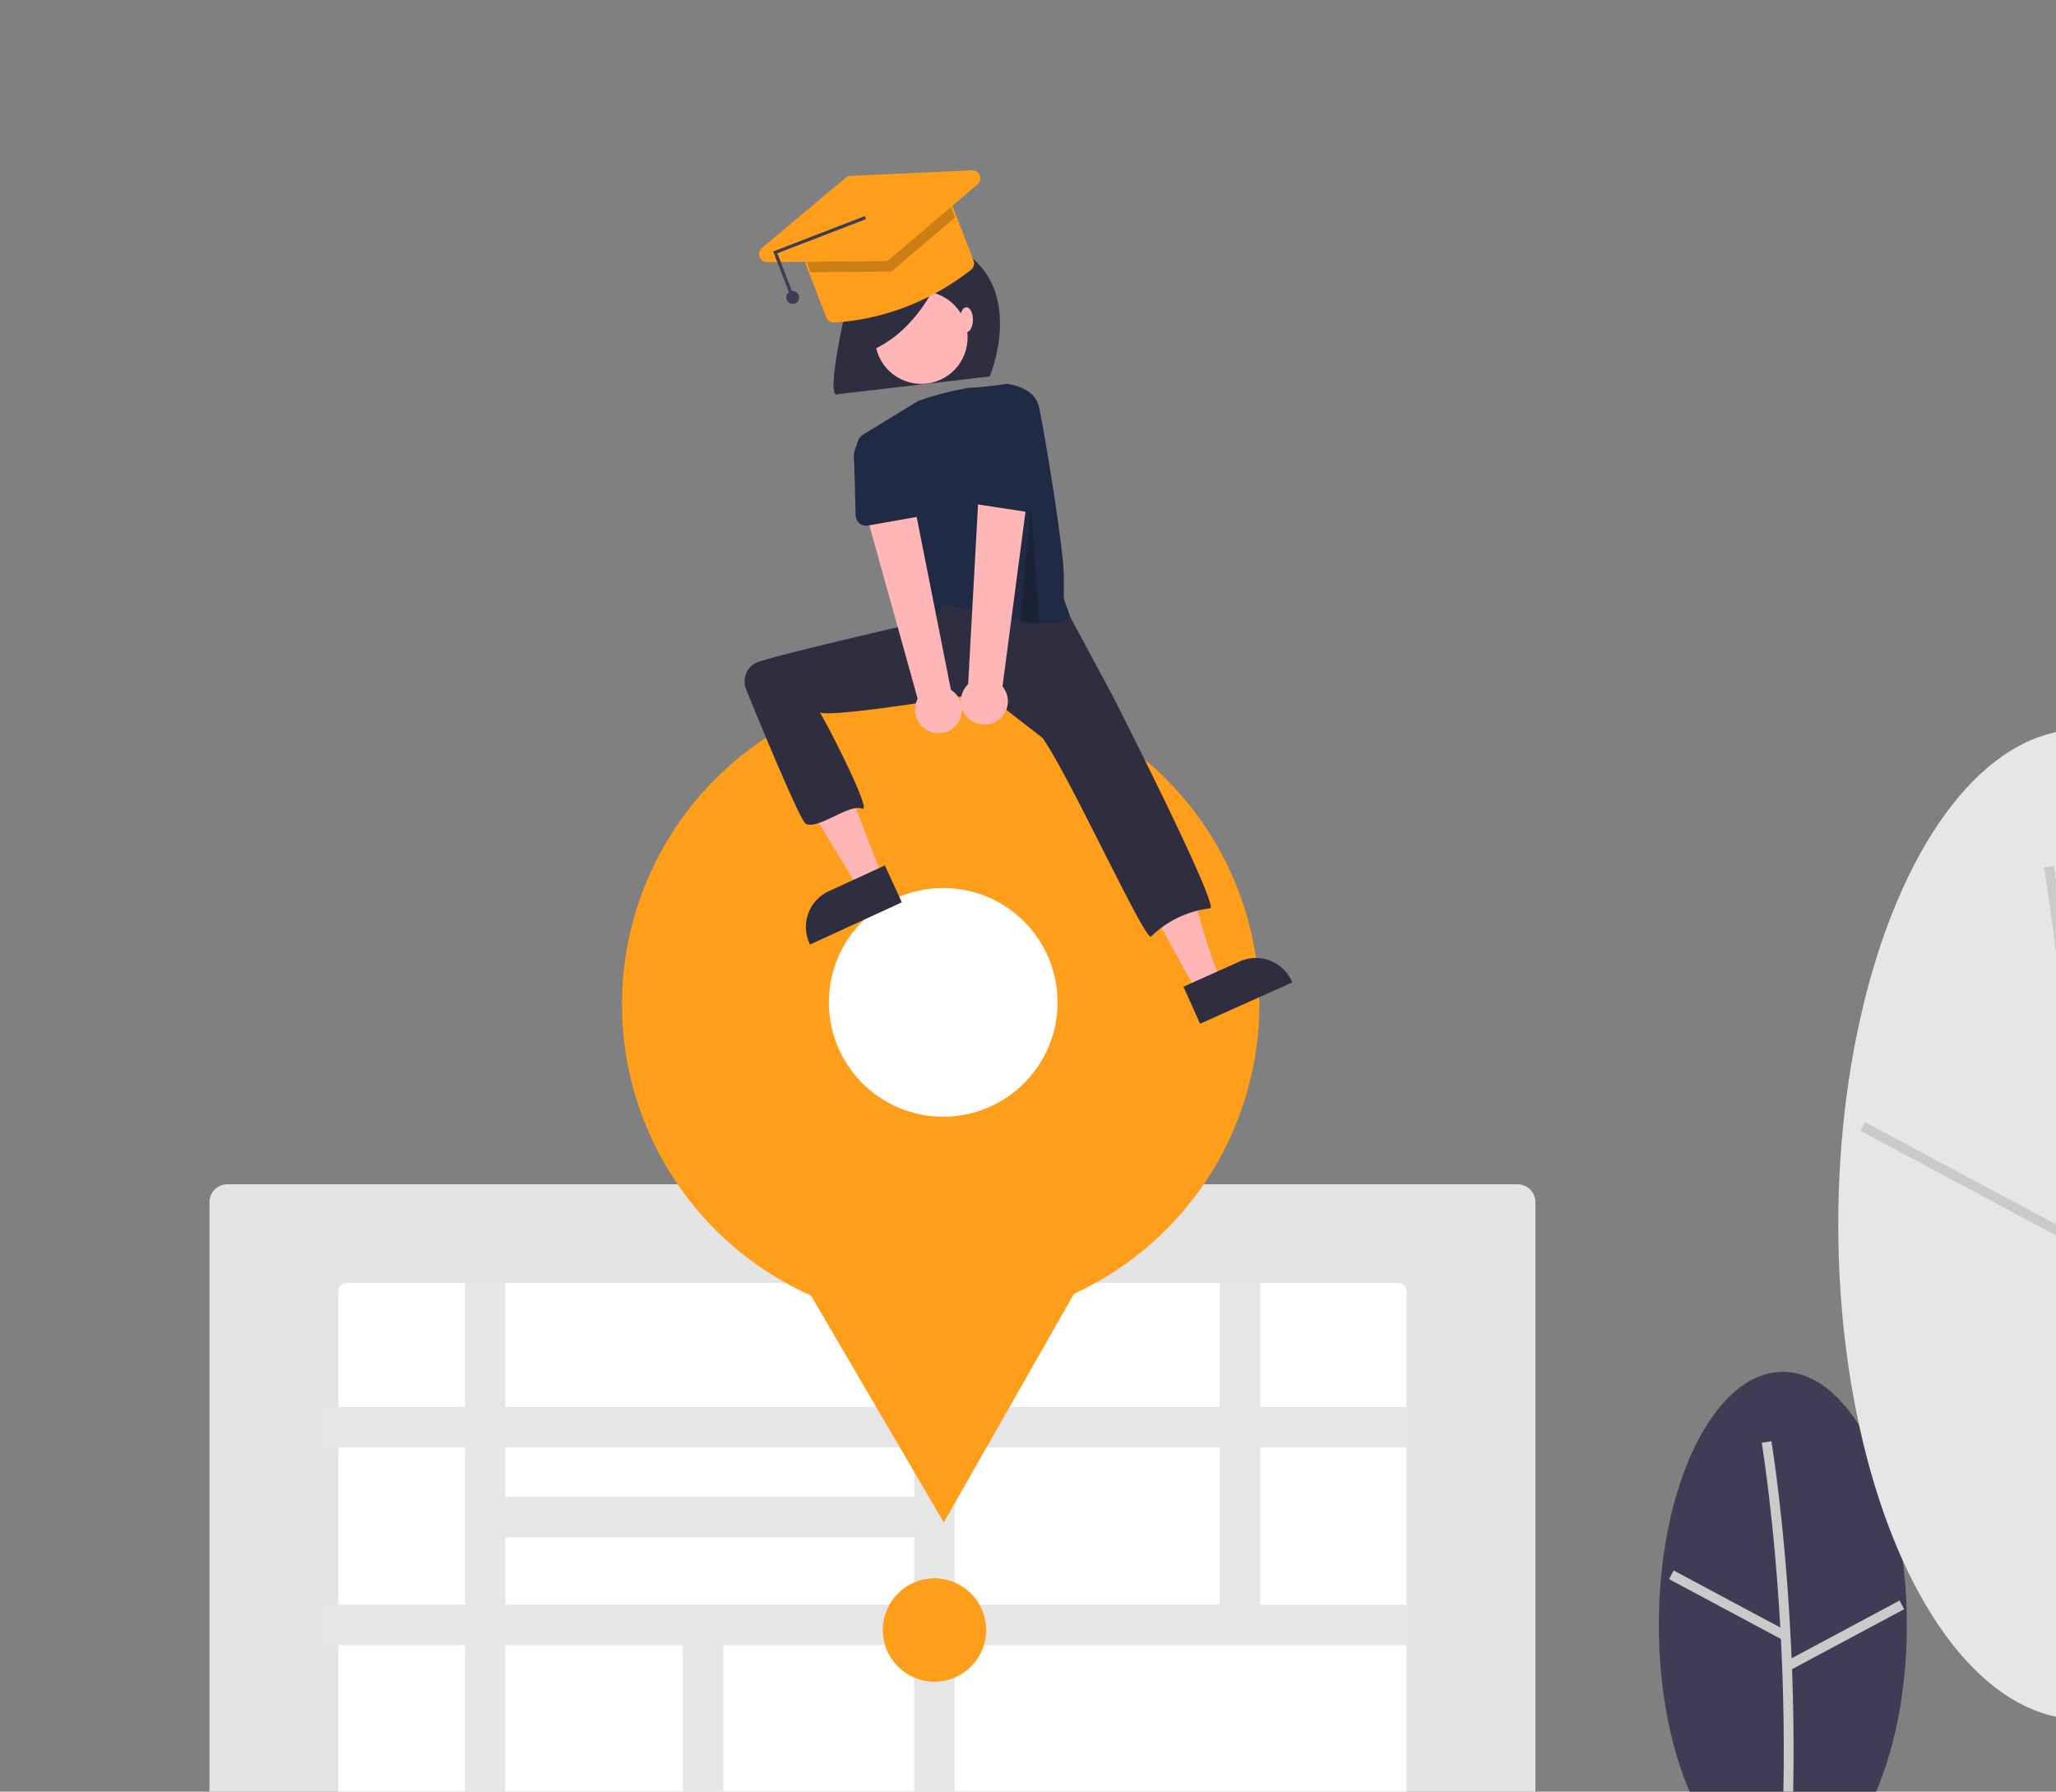 <svg xmlns="http://www.w3.org/2000/svg" xmlns:xlink="http://www.w3.org/1999/xlink" width="210" height="183" viewBox="0 0 210 183"><rect x="0" y="0" width="210" height="183" fill="#808080" stroke="none"/><defs><clipPath id="a"><rect width="210" height="183" rx="5" fill="#c7c9cf"/></clipPath></defs><g clip-path="url(#a)"><g transform="translate(0 24.226)"><ellipse cx="12.666" cy="25.844" rx="12.666" ry="25.844" transform="translate(169.434 115.897)" fill="#3f3d56"/><path d="M834.591,629.488c5.073-30.437.051-60.763,0-61.066l-.987.167c.051.3,5.044,30.469,0,60.735Z" transform="translate(-653.66 -445.444)" fill="#cacaca"/><rect width="1.001" height="12.989" transform="translate(170.475 137.067) rotate(-61.858)" fill="#cacaca"/><rect width="12.99" height="1.001" transform="translate(182.566 145.384) rotate(-28.158)" fill="#cacaca"/><ellipse cx="24.774" cy="50.548" rx="24.774" ry="50.548" transform="translate(187.76 50.291)" fill="#e6e6e6"/><path d="M945.041,462.7c9.909-59.452.1-118.688,0-119.279l-.987.167c.1.59,9.88,59.666,0,118.948Z" transform="translate(-735.267 -279.202)" fill="#cacaca"/><rect width="1.001" height="25.406" transform="translate(190.023 91.275) rotate(-61.858)" fill="#cacaca"/><rect width="25.406" height="1.001" transform="translate(213.67 108.381) rotate(-28.158)" fill="#cacaca"/><path d="M360.08,554.862H228.307a1.83,1.83,0,0,1-1.828-1.828V469.77a1.83,1.83,0,0,1,1.828-1.828H360.08a1.83,1.83,0,0,1,1.828,1.828v83.265a1.83,1.83,0,0,1-1.828,1.828Z" transform="translate(-205.083 -371.203)" fill="#e4e4e4"/><path d="M277.667,506.579a.784.784,0,0,0-.783.783v65.174a.784.784,0,0,0,.783.783H385.2a.784.784,0,0,0,.783-.783V507.363a.784.784,0,0,0-.783-.783Z" transform="translate(-242.324 -399.751)" fill="#fff"/><path d="M381.987,522.627V518.5H366.78V505.579h-4.13V518.5H335.576V505.579h-4.13V518.5H289.687V505.579h-4.13V518.5h-14.44v4.13h14.44v16.061h-14.44v4.13h14.44v17.208h-14.44v4.13h36.7v8.687h4.13v-8.687h19.5v8.687h4.13v-8.687h46.412v-4.13H335.576V542.818h46.412v-4.13H366.78V522.627Zm-50.541,0v5.048H289.687v-5.048ZM289.687,531.8h41.758v6.883H289.687Zm0,28.221V542.818h18.126v17.208Zm41.758,0h-19.5V542.818h19.5Zm31.2-21.338H335.576V522.627H362.65Z" transform="translate(-238.064 -399.012)" fill="#e6e6e6"/><circle cx="5.277" cy="5.277" r="5.277" transform="translate(90.169 136.985)" fill="#ff9e1b"/><path d="M237.775,703.384H0v-.57H237.878Z" transform="translate(0 -519.278)" fill="#cacaca"/><circle cx="32.553" cy="32.553" r="32.553" transform="translate(63.526 45.808)" fill="#ff9e1b"/><path d="M310.94,402.6l-10.284-17.568-10.284-17.568,20.357-.122,20.357-.122-10.072,17.691Z" transform="translate(-214.542 -271.323)" fill="#ff9e1b"/><circle cx="11.68" cy="11.68" r="11.68" transform="translate(84.661 66.476)" fill="#fff"/><path d="M480.756,97.669s-6.966-1.962-9.026,7.554-.752,8.317-.752,8.317l15.55-1.815S491.2,100.563,480.756,97.669Z" transform="translate(-385.43 -97.502)" fill="#2f2e41"/><path d="M445.6,258.012s-10.509.486-8.689,4.611q.193.437.359.82a73.775,73.775,0,0,0,4.482,8.676l6.459,10.7,2.35-1.306-6.614-17.193,5.945-.485Z" transform="translate(-360.409 -216.096)" fill="#ffb6b6"/><path d="M555.608,273.369l3.4,7.4s2.548,2.548,5.338,12.739,3.4,9.827,3.4,9.827l-2.758.919-11.315-20.573-5.581-7.037,1.7-3.761Z" transform="translate(-442.704 -227.084)" fill="#ffb6b6"/><path d="M468.481,234.669l4.881,9.086s11.067,21.747,9.923,21.675a10.349,10.349,0,0,0-6.006,2.873c-.535.7-8.357-16.452-11.1-20.287l-5.945-4.61s-16.879,2.841-16.9,1.917c-.01-.452,5.588,10.4,4.439,9.923-1.309-.548-4.388,2.119-5.745,1.567-.56-.228-4.517-9.822-6.119-13.753a2.128,2.128,0,0,1,.984-2.693c1.2-.626,17.931-4.446,17.931-4.446l-.293-1.494L455.742,232Z" transform="translate(-359.701 -196.876)" fill="#2f2e41"/><circle cx="4.732" cy="4.732" r="4.732" transform="translate(88.671 14.164) rotate(-80.783)" fill="#ffb6b6"/><path d="M501.418,178.416c.261.784-1.431,1.234-3.789.794-2.041-.381-4.274-.833-6.036-1.2-1.887-.393-3.234-.687-3.234-.687s-.485,3.033-2.063,2.669c-1.359-.313-5.419-14.5-6.518-18.417a1.364,1.364,0,0,1,.6-1.532l5.577-3.406a30.038,30.038,0,0,1,5.245-1.358c1.4-.038,3.828-.4,3.828-.4s2.79.243,3.276,2.305,2.51,14.291,2.548,17.228C500.9,177.633,500.635,176.066,501.418,178.416Z" transform="translate(-392.197 -139.895)" fill="#202a44"/><path d="M490.28,113.485s-1.962,5.2-6.769,7.358l-.785-4.611Z" transform="translate(-394.412 -109.311)" fill="#2f2e41"/><ellipse cx="0.667" cy="1.274" rx="0.667" ry="1.274" transform="translate(98.042 7.158)" fill="#ffb6b6"/><path d="M469.543,346.993l-9.379,4.312-.055-.119a4.018,4.018,0,0,1,1.972-5.329h0l5.729-2.634Z" transform="translate(-377.429 -279.055)" fill="#2f2e41"/><path d="M607.433,382.353l5.753-2.579h0a4.018,4.018,0,0,1,5.31,2.023l.053.119-9.42,4.223Z" transform="translate(-486.553 -305.799)" fill="#2f2e41"/><path d="M400.133,104.51l-1.1,12.081,1.953.092Z" transform="translate(-294.829 -77.218)" opacity="0.2"/><path d="M491.342,217.88a2.386,2.386,0,0,0-.522-3.621l-4.22-21.316-4.846,1.854,5.672,20.37a2.4,2.4,0,0,0,3.916,2.713Z" transform="translate(-393.694 -168.019)" fill="#ffb6b6"/><path d="M485.253,181.378l-5.321.937a1.07,1.07,0,0,1-1.255-1.024l-.147-5.384a2.971,2.971,0,1,1,5.855-1.014l1.7,5.094a1.07,1.07,0,0,1-.829,1.391Z" transform="translate(-391.28 -152.862)" fill="#202a44"/><path d="M523.929,215.867a2.386,2.386,0,0,0,.667-3.6l2.838-21.544-5.184.2-1.16,21.113a2.4,2.4,0,0,0,2.839,3.825Z" transform="translate(-422.202 -166.382)" fill="#ffb6b6"/><path d="M529.295,177.2l-5.34-.819a1.07,1.07,0,0,1-.86-1.373l1.587-5.147a2.971,2.971,0,1,1,5.871.917l-.026,5.369a1.07,1.07,0,0,1-1.232,1.052Z" transform="translate(-424.203 -149.106)" fill="#202a44"/><g transform="matrix(0.602, -0.799, 0.799, 0.602, 76.115, 3.328)"><path d="M753,415.137a25.029,25.029,0,0,1-5.7-4.886.832.832,0,0,1-.072-.974l3.048-4.895a.823.823,0,0,1,1.133-.263l12.286,7.649a.823.823,0,0,1,.263,1.133l-3.046,4.892a.824.824,0,0,1-.914.361A26.046,26.046,0,0,1,753,415.137Z" transform="translate(-746.135 -399.739)" fill="#ff9e1b"/><path d="M769.622,413.151l-.509.818-8.1-1.808a.663.663,0,0,1-.379-.244l-4.882-6.36.468-.751a.66.66,0,0,1,.906-.211l12.286,7.649A.66.66,0,0,1,769.622,413.151Z" transform="translate(-751.937 -400.075)" opacity="0.2"/><path d="M757.3,402.078a.823.823,0,0,1-.218-.2l-7.3-9.5a.822.822,0,0,1,.838-1.3l10.867,2.513a.83.83,0,0,1,.448.276l7.924,9.559a.822.822,0,0,1-.812,1.327l-11.5-2.568A.822.822,0,0,1,757.3,402.078Z" transform="translate(-747.817 -391.054)" fill="#ff9e1b"/><path d="M552.037,100.8l-.279-.174,2.521-4.049,8.516,5.3-.174.279-8.237-5.129Z" transform="translate(-551.066 -95.419)" fill="#3f3d56"/><circle cx="0.658" cy="0.658" r="0.658" transform="translate(0 4.916)" fill="#3f3d56"/></g></g></g></svg>